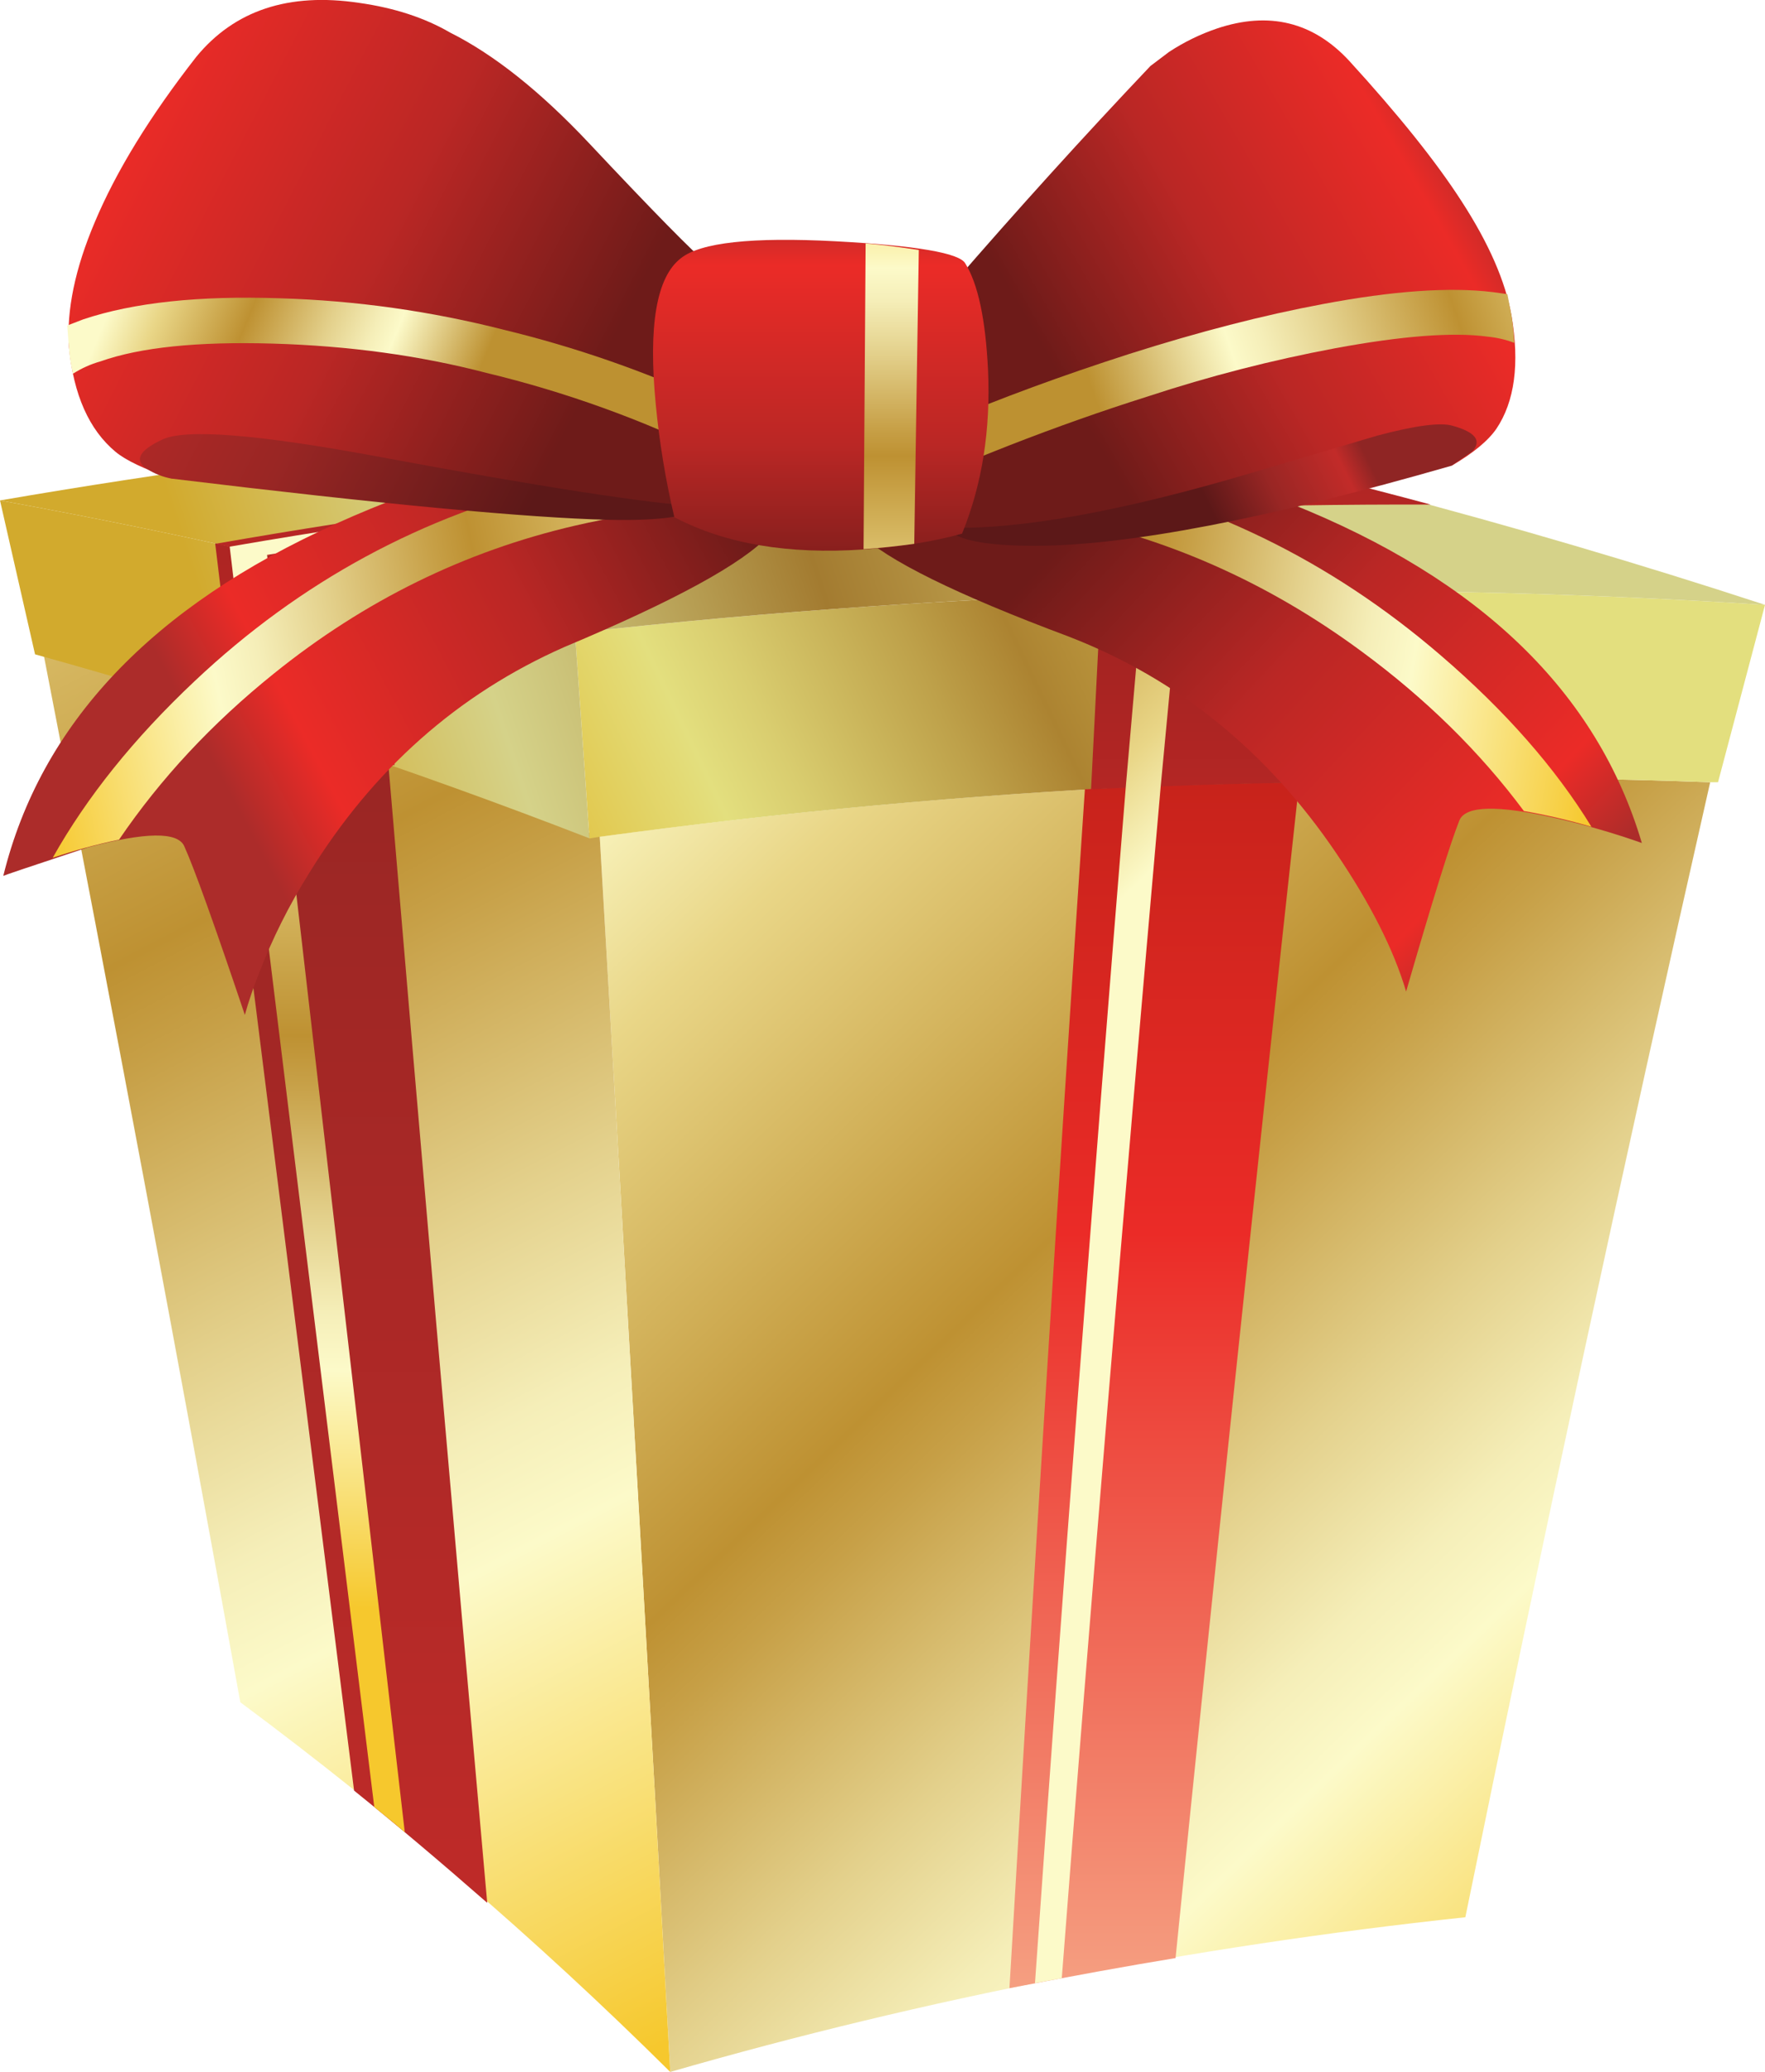 <?xml version="1.0" encoding="iso-8859-1"?>
<!-- Generator: Adobe Illustrator 20.1.0, SVG Export Plug-In . SVG Version: 6.00 Build 0)  -->
<svg version="1.0" id="Layer_1" xmlns="http://www.w3.org/2000/svg" xmlns:xlink="http://www.w3.org/1999/xlink" x="0px" y="0px"
	 viewBox="0 0 783.77 919.8" enable-background="new 0 0 783.77 919.8" xml:space="preserve">
<title>presents_0004</title>
<linearGradient id="SVGID_1_" gradientUnits="userSpaceOnUse" x1="1741.227" y1="844.198" x2="1601.907" y2="699.148" gradientTransform="matrix(3.66 0 0 3.66 -5609.87 -2212.09)">
	<stop  offset="0" style="stop-color:#F6C82D"/>
	<stop  offset="0.25" style="stop-color:#FCFAC9"/>
	<stop  offset="0.31" style="stop-color:#F5EEB8"/>
	<stop  offset="0.41" style="stop-color:#E3D08B"/>
	<stop  offset="0.55" style="stop-color:#C7A047"/>
	<stop  offset="0.6" style="stop-color:#BE9132"/>
	<stop  offset="0.87" style="stop-color:#E9D687"/>
	<stop  offset="1" style="stop-color:#FCFAC9"/>
</linearGradient>
<path fill="url(#SVGID_1_)" d="M759.43,347.26c-164.759-6.017-329.73,2.073-493.11,24.18c12.933,219.3,23.367,402.09,31.3,548.37
	c113.487-32.727,231.18-55.62,353.08-68.68C684.747,684.697,720.99,516.74,759.43,347.26z"/>
<linearGradient id="SVGID_2_" gradientUnits="userSpaceOnUse" x1="1628.57" y1="844.469" x2="1515.52" y2="627.499" gradientTransform="matrix(3.66 0 0 3.66 -5609.87 -2212.09)">
	<stop  offset="0" style="stop-color:#F6C82D"/>
	<stop  offset="0.25" style="stop-color:#FCFAC9"/>
	<stop  offset="0.31" style="stop-color:#F5EEB8"/>
	<stop  offset="0.41" style="stop-color:#E3D08B"/>
	<stop  offset="0.55" style="stop-color:#C7A047"/>
	<stop  offset="0.6" style="stop-color:#BE9132"/>
	<stop  offset="0.87" style="stop-color:#E9D687"/>
	<stop  offset="1" style="stop-color:#FCFAC9"/>
</linearGradient>
<path fill="url(#SVGID_2_)" d="M297.62,919.8c-7.933-146.28-18.367-329.07-31.3-548.37c-81.267-31.38-163.633-58.61-247.1-81.69
	c31.333,161.3,60.497,316.617,87.49,465.95C174.16,805.794,237.958,860.636,297.62,919.8z"/>
<linearGradient id="SVGID_3_" gradientUnits="userSpaceOnUse" x1="1598.978" y1="725.085" x2="1704.028" y2="674.835" gradientTransform="matrix(3.66 0 0 3.66 -5609.87 -2212.09)">
	<stop  offset="0" style="stop-color:#E1B629"/>
	<stop  offset="0.25" style="stop-color:#E3DF7E"/>
	<stop  offset="0.33" style="stop-color:#D9CD6F"/>
	<stop  offset="0.5" style="stop-color:#BEA14A"/>
	<stop  offset="0.6" style="stop-color:#AC8331"/>
	<stop  offset="0.87" style="stop-color:#D6BA55"/>
	<stop  offset="1" style="stop-color:#E3DF7E"/>
</linearGradient>
<path fill="url(#SVGID_3_)" d="M759.43,347.26h3.48l20.87-78.76c-176.172-11.362-353.002-7.179-528.44,12.5l6.41,91.21l4.58-0.73
	C429.705,349.36,594.673,341.257,759.43,347.26z"/>
<linearGradient id="SVGID_4_" gradientUnits="userSpaceOnUse" x1="1560.825" y1="688.112" x2="1674.646" y2="650.742" gradientTransform="matrix(3.66 0 0 3.66 -5609.87 -2212.09)">
	<stop  offset="0" style="stop-color:#D2AA2D"/>
	<stop  offset="0.25" style="stop-color:#D5D289"/>
	<stop  offset="0.33" style="stop-color:#CBC278"/>
	<stop  offset="0.49" style="stop-color:#B4994E"/>
	<stop  offset="0.6" style="stop-color:#A37B30"/>
	<stop  offset="0.87" style="stop-color:#C9B05B"/>
	<stop  offset="1" style="stop-color:#D5D289"/>
</linearGradient>
<path fill="url(#SVGID_4_)" d="M261.75,372.17L255.34,281C171.507,257.527,86.393,237.913,0,222.16l15.56,68.32
	C99.147,313.68,181.21,340.91,261.75,372.17z"/>
<linearGradient id="SVGID_5_" gradientUnits="userSpaceOnUse" x1="1563.573" y1="696.466" x2="1677.404" y2="659.086" gradientTransform="matrix(3.66 0 0 3.66 -5609.87 -2212.09)">
	<stop  offset="0" style="stop-color:#D2AA2D"/>
	<stop  offset="0.25" style="stop-color:#D5D289"/>
	<stop  offset="0.33" style="stop-color:#CBC278"/>
	<stop  offset="0.49" style="stop-color:#B4994E"/>
	<stop  offset="0.6" style="stop-color:#A37B30"/>
	<stop  offset="0.87" style="stop-color:#C9B05B"/>
	<stop  offset="1" style="stop-color:#D5D289"/>
</linearGradient>
<path fill="url(#SVGID_5_)" d="M255.34,281c175.434-19.679,352.261-23.862,528.43-12.5c-112.155-36.668-226.389-66.637-342.1-89.75
	C293.59,182.518,145.98,197.026,0,222.16C86.393,237.913,171.507,257.527,255.34,281z"/>
<linearGradient id="SVGID_6_" gradientUnits="userSpaceOnUse" x1="1672.806" y1="916.934" x2="1672.806" y2="577.254" gradientTransform="matrix(3.66 0 0 3.66 -5609.87 -2212.09)">
	<stop  offset="0.08" style="stop-color:#EB2B27"/>
	<stop  offset="0.21" style="stop-color:#F59F81"/>
	<stop  offset="0.48" style="stop-color:#EB2B27"/>
	<stop  offset="1" style="stop-color:#780F00"/>
</linearGradient>
<path fill="url(#SVGID_6_)" d="M576.94,347.26c-35.507,0.613-67.233,1.65-95.18,3.11c-11.96,178.42-23.127,355.837-33.5,532.25
	c28.313-5.493,52.9-9.95,73.76-13.37C539.34,697.45,557.647,523.453,576.94,347.26z"/>
<linearGradient id="SVGID_7_" gradientUnits="userSpaceOnUse" x1="1679.082" y1="834.044" x2="1679.082" y2="622.344" gradientTransform="matrix(3.66 0 0 3.66 -5609.87 -2212.09)">
	<stop  offset="0" style="stop-color:#AC2C2A"/>
	<stop  offset="0.16" style="stop-color:#EB2B27"/>
	<stop  offset="0.6" style="stop-color:#BA2725"/>
	<stop  offset="1" style="stop-color:#6E1B19"/>
</linearGradient>
<path fill="url(#SVGID_7_)" d="M586.64,262.82c-23.793-0.12-47.59,0.063-71.39,0.55l-26.36,0.73l-4.39,86.27
	c34.78-1.587,66.14-2.563,94.08-2.93L586.64,262.82z"/>
<linearGradient id="SVGID_8_" gradientUnits="userSpaceOnUse" x1="1575.509" y1="904.464" x2="1575.509" y2="552.814" gradientTransform="matrix(3.66 0 0 3.66 -5609.87 -2212.09)">
	<stop  offset="0" style="stop-color:#8F2524"/>
	<stop  offset="0.16" style="stop-color:#C22B29"/>
	<stop  offset="0.6" style="stop-color:#992624"/>
	<stop  offset="1" style="stop-color:#5C1818"/>
</linearGradient>
<path fill="url(#SVGID_8_)" d="M172.42,338.83c-24.893-9.28-50.153-18.253-75.78-26.92l60.59,483
	c18.06,14.533,37.767,31.14,59.12,49.82C201.097,673.65,186.453,505.017,172.42,338.83z"/>
<linearGradient id="SVGID_9_" gradientUnits="userSpaceOnUse" x1="1569.735" y1="890.194" x2="1569.735" y2="561.194" gradientTransform="matrix(3.66 0 0 3.66 -5609.87 -2212.09)">
	<stop  offset="0" style="stop-color:#AC2C2A"/>
	<stop  offset="0.16" style="stop-color:#EB2B27"/>
	<stop  offset="0.6" style="stop-color:#BA2725"/>
	<stop  offset="1" style="stop-color:#6E1B19"/>
</linearGradient>
<path fill="url(#SVGID_9_)" d="M95.55,241.21l9.15,75.64c21.113,6.473,44.603,14.103,70.47,22.89l-6.22-81.32
	C147.47,253.053,123.003,247.317,95.55,241.21z"/>
<linearGradient id="SVGID_10_" gradientUnits="userSpaceOnUse" x1="1632.624" y1="794.734" x2="1632.624" y2="590.754" gradientTransform="matrix(3.66 0 0 3.66 -5609.87 -2212.09)">
	<stop  offset="0" style="stop-color:#AC2C2A"/>
	<stop  offset="0.16" style="stop-color:#EB2B27"/>
	<stop  offset="0.6" style="stop-color:#BA2725"/>
	<stop  offset="1" style="stop-color:#6E1B19"/>
</linearGradient>
<path fill="url(#SVGID_10_)" d="M635.33,224c-31.333-8.427-66.963-17.34-106.89-26.74c-145.1,4.395-289.701,19.145-432.7,44.14
	c25.38,5.493,49.787,11.16,73.22,17C323.305,234.992,479.221,223.491,635.33,224z"/>
<linearGradient id="SVGID_11_" gradientUnits="userSpaceOnUse" x1="1637.736" y1="655.133" x2="1672.156" y2="713.083" gradientTransform="matrix(3.66 0 0 3.66 -5609.87 -2212.09)">
	<stop  offset="0" style="stop-color:#AC2C2A"/>
	<stop  offset="0.16" style="stop-color:#EB2B27"/>
	<stop  offset="0.6" style="stop-color:#BA2725"/>
	<stop  offset="1" style="stop-color:#6E1B19"/>
</linearGradient>
<path fill="url(#SVGID_11_)" d="M488.9,264.29c36.36-0.98,69.06-1.41,98.1-1.29c-81.513-30.04-165.893-56.707-253.14-80
	c-30.873,1.953-65.223,4.763-103.05,8.43C319.643,212.163,405.673,236.45,488.9,264.29z"/>
<linearGradient id="SVGID_12_" gradientUnits="userSpaceOnUse" x1="1595.164" y1="799.637" x2="1596.414" y2="684.057" gradientTransform="matrix(3.66 0 0 3.66 -5609.87 -2212.09)">
	<stop  offset="0" style="stop-color:#F6C82D"/>
	<stop  offset="0.25" style="stop-color:#FCFAC9"/>
	<stop  offset="0.31" style="stop-color:#F5EEB8"/>
	<stop  offset="0.41" style="stop-color:#E3D08B"/>
	<stop  offset="0.55" style="stop-color:#C7A047"/>
	<stop  offset="0.6" style="stop-color:#BE9132"/>
	<stop  offset="0.87" style="stop-color:#E9D687"/>
	<stop  offset="1" style="stop-color:#FCFAC9"/>
</linearGradient>
<path fill="url(#SVGID_12_)" d="M365.34,217.4l-22-6.41c-81,7.34-161.447,17.903-241.34,31.69l9,76l-4.39-1.28l59.59,484.81
	c6.1,4.887,10.617,8.61,13.55,11.17L123,322.71l4.39,1.28l-8.79-77.66C200.867,233.27,283.113,223.627,365.34,217.4z"/>
<linearGradient id="SVGID_13_" gradientUnits="userSpaceOnUse" x1="1633.293" y1="661.098" x2="1689.656" y2="661.098" gradientTransform="matrix(3.66 0 0 3.66 -5609.87 -2212.09)">
	<stop  offset="0" style="stop-color:#F6C82D"/>
	<stop  offset="0.25" style="stop-color:#FCFAC9"/>
	<stop  offset="0.31" style="stop-color:#F5EEB8"/>
	<stop  offset="0.41" style="stop-color:#E3D08B"/>
	<stop  offset="0.55" style="stop-color:#C7A047"/>
	<stop  offset="0.6" style="stop-color:#BE9132"/>
	<stop  offset="0.87" style="stop-color:#E9D687"/>
	<stop  offset="1" style="stop-color:#FCFAC9"/>
</linearGradient>
<path fill="url(#SVGID_13_)" d="M575.47,208.61l-37.71-9.16c-58.813,1.707-115.007,4.76-168.58,9.16l20.87,7
	C452.53,211.31,514.337,208.977,575.47,208.61z"/>
<linearGradient id="SVGID_14_" gradientUnits="userSpaceOnUse" x1="1582.322" y1="672.383" x2="1644.302" y2="736.983" gradientTransform="matrix(3.66 0 0 3.66 -5609.87 -2212.09)">
	<stop  offset="0" style="stop-color:#F6C82D"/>
	<stop  offset="0.25" style="stop-color:#FCFAC9"/>
	<stop  offset="0.31" style="stop-color:#F5EEB8"/>
	<stop  offset="0.41" style="stop-color:#E3D08B"/>
	<stop  offset="0.55" style="stop-color:#C7A047"/>
	<stop  offset="0.6" style="stop-color:#BE9132"/>
	<stop  offset="0.87" style="stop-color:#E9D687"/>
	<stop  offset="1" style="stop-color:#FCFAC9"/>
</linearGradient>
<path fill="url(#SVGID_14_)" d="M515.44,348.91l8.05-85.17c-44.54-17.46-89.02-33.517-133.44-48.17l-20.87-7
	c-27.213-8.793-51.983-16.423-74.31-22.89l-33.5,2.93c25.627,6.473,52.96,13.92,82,22.34l22,6.41c46.367,13.8,93.7,29.247,142,46.34
	l-7.32,84.07c-15.007,184.5-28.49,362.037-40.45,532.61l11.9-2.2C483.833,718.007,498.48,541.583,515.44,348.91z"/>
<linearGradient id="SVGID_15_" gradientUnits="userSpaceOnUse" x1="1560.973" y1="701.282" x2="1623.073" y2="668.512" gradientTransform="matrix(3.66 0 0 3.66 -5609.87 -2212.09)">
	<stop  offset="0" style="stop-color:#AC2C2A"/>
	<stop  offset="0.16" style="stop-color:#EB2B27"/>
	<stop  offset="0.6" style="stop-color:#BA2725"/>
	<stop  offset="1" style="stop-color:#6E1B19"/>
</linearGradient>
<path fill="url(#SVGID_15_)" d="M307,198c-26.48,0.487-39.72,0.793-39.72,0.92c-37.52,3.773-76.827,14.94-117.92,33.5
	c-82,36.873-131.3,89.01-147.9,156.41c0-0.12,12.507-4.333,37.52-12.64c25.627-6.84,39.903-7.023,42.83-0.55
	c4.513,10,13.483,34.97,26.91,74.91c1.747-6.213,3.823-12.328,6.22-18.32c5.95-15.447,13.368-30.288,22.15-44.32
	c28.433-46.28,66.323-79.86,113.67-100.74c48.933-20.513,79.197-37.057,90.79-49.63c4.147-4.393,6.22-8.79,6.22-13.19
	c-0.607-4.393-0.973-7.567-1.1-9.52C346.67,205.063,333.447,199.453,307,198z"/>
<linearGradient id="SVGID_16_" gradientUnits="userSpaceOnUse" x1="1535.582" y1="692.733" x2="1629.849" y2="673.328" gradientTransform="matrix(3.66 0 0 3.66 -5609.87 -2212.09)">
	<stop  offset="0" style="stop-color:#F6C82D"/>
	<stop  offset="0.25" style="stop-color:#FCFAC9"/>
	<stop  offset="0.31" style="stop-color:#F5EEB8"/>
	<stop  offset="0.41" style="stop-color:#E3D08B"/>
	<stop  offset="0.55" style="stop-color:#C7A047"/>
	<stop  offset="0.6" style="stop-color:#BE9132"/>
	<stop  offset="0.87" style="stop-color:#E9D687"/>
	<stop  offset="1" style="stop-color:#FCFAC9"/>
</linearGradient>
<path fill="url(#SVGID_16_)" d="M325.26,204.95c-25.389,0.259-50.674,3.276-75.41,9c-62,14.667-116.483,44.153-163.45,88.46
	c-26.847,25.273-47.847,51.403-63,78.39c9.654-3.27,19.495-5.962,29.47-8.06c18.427-27.107,41.307-51.65,68.64-73.63
	c40.267-32.48,84.867-54.397,133.8-65.75c31.173-7.251,63.239-9.906,95.18-7.88c0.093-2.027-0.154-4.055-0.73-6
	c-0.733-2.2-1.22-3.85-1.46-4.95C347.433,210.95,339.753,207.757,325.26,204.95z"/>
<linearGradient id="SVGID_17_" gradientUnits="userSpaceOnUse" x1="1720.551" y1="716.691" x2="1666.151" y2="665.541" gradientTransform="matrix(3.66 0 0 3.66 -5609.87 -2212.09)">
	<stop  offset="0" style="stop-color:#AC2C2A"/>
	<stop  offset="0.16" style="stop-color:#EB2B27"/>
	<stop  offset="0.6" style="stop-color:#BA2725"/>
	<stop  offset="1" style="stop-color:#6E1B19"/>
</linearGradient>
<path fill="url(#SVGID_17_)" d="M573.28,223.63c-26.965-10.816-54.921-18.974-83.47-24.36c-24.667-4.76-36.687-6.227-36.06-4.4
	c-13.237-0.857-26.523-0.613-39.72,0.73c-26.36,2.567-39.293,8.733-38.8,18.5c0,1.953-0.243,5.19-0.73,9.71
	c0.247,4.153,2.58,8.427,7,12.82c12.08,11.967,43.137,27.3,93.17,46c48.447,18.807,87.983,50.807,118.61,96
	c15.253,22.467,25.627,42.98,31.12,61.54c11.713-40.413,19.583-65.69,23.61-75.83c2.56-6.713,16.893-7.08,43-1.1
	c12.893,2.922,25.605,6.595,38.07,11C709.287,307.413,657.353,257.21,573.28,223.63z"/>
<linearGradient id="SVGID_18_" gradientUnits="userSpaceOnUse" x1="1728.122" y1="688.764" x2="1632.621" y2="673.08" gradientTransform="matrix(3.66 0 0 3.66 -5609.87 -2212.09)">
	<stop  offset="0" style="stop-color:#F6C82D"/>
	<stop  offset="0.25" style="stop-color:#FCFAC9"/>
	<stop  offset="0.31" style="stop-color:#F5EEB8"/>
	<stop  offset="0.41" style="stop-color:#E3D08B"/>
	<stop  offset="0.55" style="stop-color:#C7A047"/>
	<stop  offset="0.6" style="stop-color:#BE9132"/>
	<stop  offset="0.87" style="stop-color:#E9D687"/>
	<stop  offset="1" style="stop-color:#FCFAC9"/>
</linearGradient>
<path fill="url(#SVGID_18_)" d="M373.58,213.74c-0.247,1.1-0.733,2.81-1.46,5.13c-0.472,1.963-0.597,3.994-0.37,6
	c31.929-3.322,64.171-2.025,95.73,3.85c49.54,9.4,95.24,29.547,137.1,60.44c28.553,21,52.593,44.627,72.12,70.88
	c10.122,1.776,20.137,4.113,30,7c-16-26.133-38.27-51.467-66.81-76c-49.173-42.367-105.173-69.597-168-81.69
	c-24.961-4.792-50.376-6.804-75.78-6C381.823,206.737,374.313,210.2,373.58,213.74z"/>
<linearGradient id="SVGID_19_" gradientUnits="userSpaceOnUse" x1="1713.456" y1="623.307" x2="1662.656" y2="652.437" gradientTransform="matrix(3.66 0 0 3.66 -5609.87 -2212.09)">
	<stop  offset="0" style="stop-color:#AC2C2A"/>
	<stop  offset="0.16" style="stop-color:#EB2B27"/>
	<stop  offset="0.6" style="stop-color:#BA2725"/>
	<stop  offset="1" style="stop-color:#6E1B19"/>
</linearGradient>
<path fill="url(#SVGID_19_)" d="M671.2,140.11c-2.667-15.14-10.05-32.05-22.15-50.73c-11.333-17.58-28-38.4-50-62.46
	c-16-17.213-35.523-21.977-58.57-14.29c-7.541,2.558-14.726,6.066-21.38,10.44l-8.24,6.23c-29.773,31.38-59.243,63.92-88.41,97.62
	c1.268,24.685-0.637,49.43-5.67,73.63c-1.868,10.51-4.499,20.871-7.87,31c10,9.893,41.543,8.917,94.63-2.93
	c30.873-6.96,66.993-17.093,108.36-30.4c16.96-6.107,27.517-6.473,31.67-1.1c2.073,2.667,2.38,5.903,0.92,9.71
	c9.64-5.62,16.307-11.113,20-16.48C672.623,178.223,674.86,161.477,671.2,140.11z"/>
<linearGradient id="SVGID_20_" gradientUnits="userSpaceOnUse" x1="1696.531" y1="655.66" x2="1678.731" y2="664.39" gradientTransform="matrix(3.66 0 0 3.66 -5609.87 -2212.09)">
	<stop  offset="0" style="stop-color:#8F2524"/>
	<stop  offset="0.16" style="stop-color:#C22B29"/>
	<stop  offset="0.6" style="stop-color:#992624"/>
	<stop  offset="1" style="stop-color:#5C1818"/>
</linearGradient>
<path fill="url(#SVGID_20_)" d="M611.53,193.41l-55.64,16.48c-57.96,17.213-103.17,25.333-135.63,24.36
	c3.78,5.373,16.897,8.06,39.35,8.06c41.367-0.12,102.99-11.963,184.87-35.53l9.34-6.41c4.273-4.76,1.343-8.547-8.79-11.36
	C639.677,187.423,628.51,188.89,611.53,193.41z"/>
<linearGradient id="SVGID_21_" gradientUnits="userSpaceOnUse" x1="1666.63" y1="655.636" x2="1732.81" y2="633.136" gradientTransform="matrix(3.66 0 0 3.66 -5609.87 -2212.09)">
	<stop  offset="0" style="stop-color:#BD9131"/>
	<stop  offset="0.25" style="stop-color:#FCFAC9"/>
	<stop  offset="0.31" style="stop-color:#F5EEB8"/>
	<stop  offset="0.43" style="stop-color:#E3D08B"/>
	<stop  offset="0.59" style="stop-color:#C7A047"/>
	<stop  offset="0.64" style="stop-color:#BE9132"/>
	<stop  offset="0.87" style="stop-color:#E9D687"/>
	<stop  offset="1" style="stop-color:#FCFAC9"/>
</linearGradient>
<path fill="url(#SVGID_21_)" d="M671.2,140.11l-1.83-9.52l-6.59-0.92c-19.187-2.32-44.323-0.543-75.41,5.33
	c-26.233,4.887-54.9,12.273-86,22.16c-29.653,9.527-57.047,19.6-82.18,30.22c-1.467,9.033-3.053,17.153-4.76,24.36
	c8.667-3.907,19.833-8.547,33.5-13.92c20.987-8.18,41.547-15.447,61.68-21.8c27.289-8.994,55.147-16.157,83.39-21.44
	c29.773-5.493,52.287-7.203,67.54-5.13c4.071,0.385,8.073,1.309,11.9,2.75C672.227,148.067,671.813,144.037,671.2,140.11z"/>
<linearGradient id="SVGID_22_" gradientUnits="userSpaceOnUse" x1="1536.229" y1="618.008" x2="1603.53" y2="652.638" gradientTransform="matrix(3.66 0 0 3.66 -5609.87 -2212.09)">
	<stop  offset="0" style="stop-color:#AC2C2A"/>
	<stop  offset="0.16" style="stop-color:#EB2B27"/>
	<stop  offset="0.6" style="stop-color:#BA2725"/>
	<stop  offset="1" style="stop-color:#6E1B19"/>
</linearGradient>
<path fill="url(#SVGID_22_)" d="M261.56,63.55c-21.6-22.953-42.16-39.317-61.68-49.09c-11.333-6.593-24.817-10.99-40.45-13.19
	c-31.24-4.667-55.34,3.333-72.3,24c-20.5,26.253-35.5,50.673-45,73.26c-8.787,20.667-12.63,39.167-11.53,55.5
	c2.073,21.247,8.967,36.753,20.68,46.52c4.513,3.787,12.873,7.757,25.08,11.91c-0.654-0.95-1.147-2-1.46-3.11
	c-0.87-2.189-0.805-4.64,0.18-6.78c3.053-6,14.28-7.467,33.68-4.4c10.127,0.487,27.087,2.99,50.88,7.51
	c13.547,2.567,35.327,6.717,65.34,12.45c55.28,10.133,87.613,11.66,97,4.58c-2.493-10.392-4.449-20.906-5.86-31.5
	c-3.512-24.448-4.066-49.23-1.65-73.81C307.877,112.027,290.24,94.077,261.56,63.55z"/>
<linearGradient id="SVGID_23_" gradientUnits="userSpaceOnUse" x1="1529.578" y1="635.53" x2="1595.358" y2="669.38" gradientTransform="matrix(3.66 0 0 3.66 -5609.87 -2212.09)">
	<stop  offset="0" style="stop-color:#8F2524"/>
	<stop  offset="0.16" style="stop-color:#C22B29"/>
	<stop  offset="0.6" style="stop-color:#992624"/>
	<stop  offset="1" style="stop-color:#5C1818"/>
</linearGradient>
<path fill="url(#SVGID_23_)" d="M270.35,230.77c23.427,0.487,36.727-1.513,39.9-6c-22.94-1.333-69.92-8.6-140.94-21.8
	c-54.913-10.253-87.433-12.817-97.56-7.69c-10,4.76-12.197,9.033-6.59,12.82c3.395,2.193,7.192,3.688,11.17,4.4
	C169.797,223.827,234.47,229.917,270.35,230.77z"/>
<linearGradient id="SVGID_24_" gradientUnits="userSpaceOnUse" x1="1588.647" y1="654.844" x2="1547.747" y2="637.824" gradientTransform="matrix(3.66 0 0 3.66 -5609.87 -2212.09)">
	<stop  offset="0" style="stop-color:#BD9131"/>
	<stop  offset="0.25" style="stop-color:#FCFAC9"/>
	<stop  offset="0.31" style="stop-color:#F5EEB8"/>
	<stop  offset="0.43" style="stop-color:#E3D08B"/>
	<stop  offset="0.59" style="stop-color:#C7A047"/>
	<stop  offset="0.64" style="stop-color:#BE9132"/>
	<stop  offset="0.87" style="stop-color:#E9D687"/>
	<stop  offset="1" style="stop-color:#FCFAC9"/>
</linearGradient>
<path fill="url(#SVGID_24_)" d="M317.94,202.38c-1.587-9.4-2.683-17.58-3.29-24.54c-29.08-13.28-59.356-23.768-90.42-31.32
	c-32.692-8.37-66.209-13.098-99.94-14.1c-35.88-1.227-64.977,1.887-87.29,9.34l-7.14,2.75l0.71,9.49c0.267,4.015,0.879,8,1.83,11.91
	c3.794-2.423,7.925-4.273,12.26-5.49c17.573-6.227,43.077-8.853,76.51-7.88c33.8,0.98,65.403,5.313,94.81,13
	C251.225,174.008,285.422,186.364,317.94,202.38z"/>
<linearGradient id="SVGID_25_" gradientUnits="userSpaceOnUse" x1="1632.334" y1="628.644" x2="1632.334" y2="678.044" gradientTransform="matrix(3.66 0 0 3.66 -5609.87 -2212.09)">
	<stop  offset="0" style="stop-color:#AC2C2A"/>
	<stop  offset="0.16" style="stop-color:#EB2B27"/>
	<stop  offset="0.6" style="stop-color:#BA2725"/>
	<stop  offset="1" style="stop-color:#6E1B19"/>
</linearGradient>
<path fill="url(#SVGID_25_)" d="M438.74,164.1c-1.093-22.34-4.447-38.04-10.06-47.1c-2.44-4.667-21.66-7.963-57.66-9.89
	c-37.093-1.953-59.973,0.55-68.64,7.51c-10.86,8.3-14.583,29.967-11.17,65c1.606,16.835,4.36,33.54,8.24,50
	c22.573,11.847,50.64,16.61,84.2,14.29c16.72-1.22,31.24-3.553,43.56-7C436.117,215.11,439.96,190.84,438.74,164.1z"/>
<linearGradient id="SVGID_26_" gradientUnits="userSpaceOnUse" x1="1640.876" y1="620.734" x2="1640.876" y2="685.654" gradientTransform="matrix(3.66 0 0 3.66 -5609.87 -2212.09)">
	<stop  offset="0" style="stop-color:#F6C82D"/>
	<stop  offset="0.25" style="stop-color:#FCFAC9"/>
	<stop  offset="0.31" style="stop-color:#F5EEB8"/>
	<stop  offset="0.41" style="stop-color:#E3D08B"/>
	<stop  offset="0.55" style="stop-color:#C7A047"/>
	<stop  offset="0.6" style="stop-color:#BE9132"/>
	<stop  offset="0.87" style="stop-color:#E9D687"/>
	<stop  offset="1" style="stop-color:#FCFAC9"/>
</linearGradient>
<path fill="url(#SVGID_26_)" d="M408,111c-8.42-1.333-16.29-2.31-23.61-2.93l-0.92,135.72c7.2-0.487,14.703-1.28,22.51-2.38L408,111
	z"/>
</svg>
